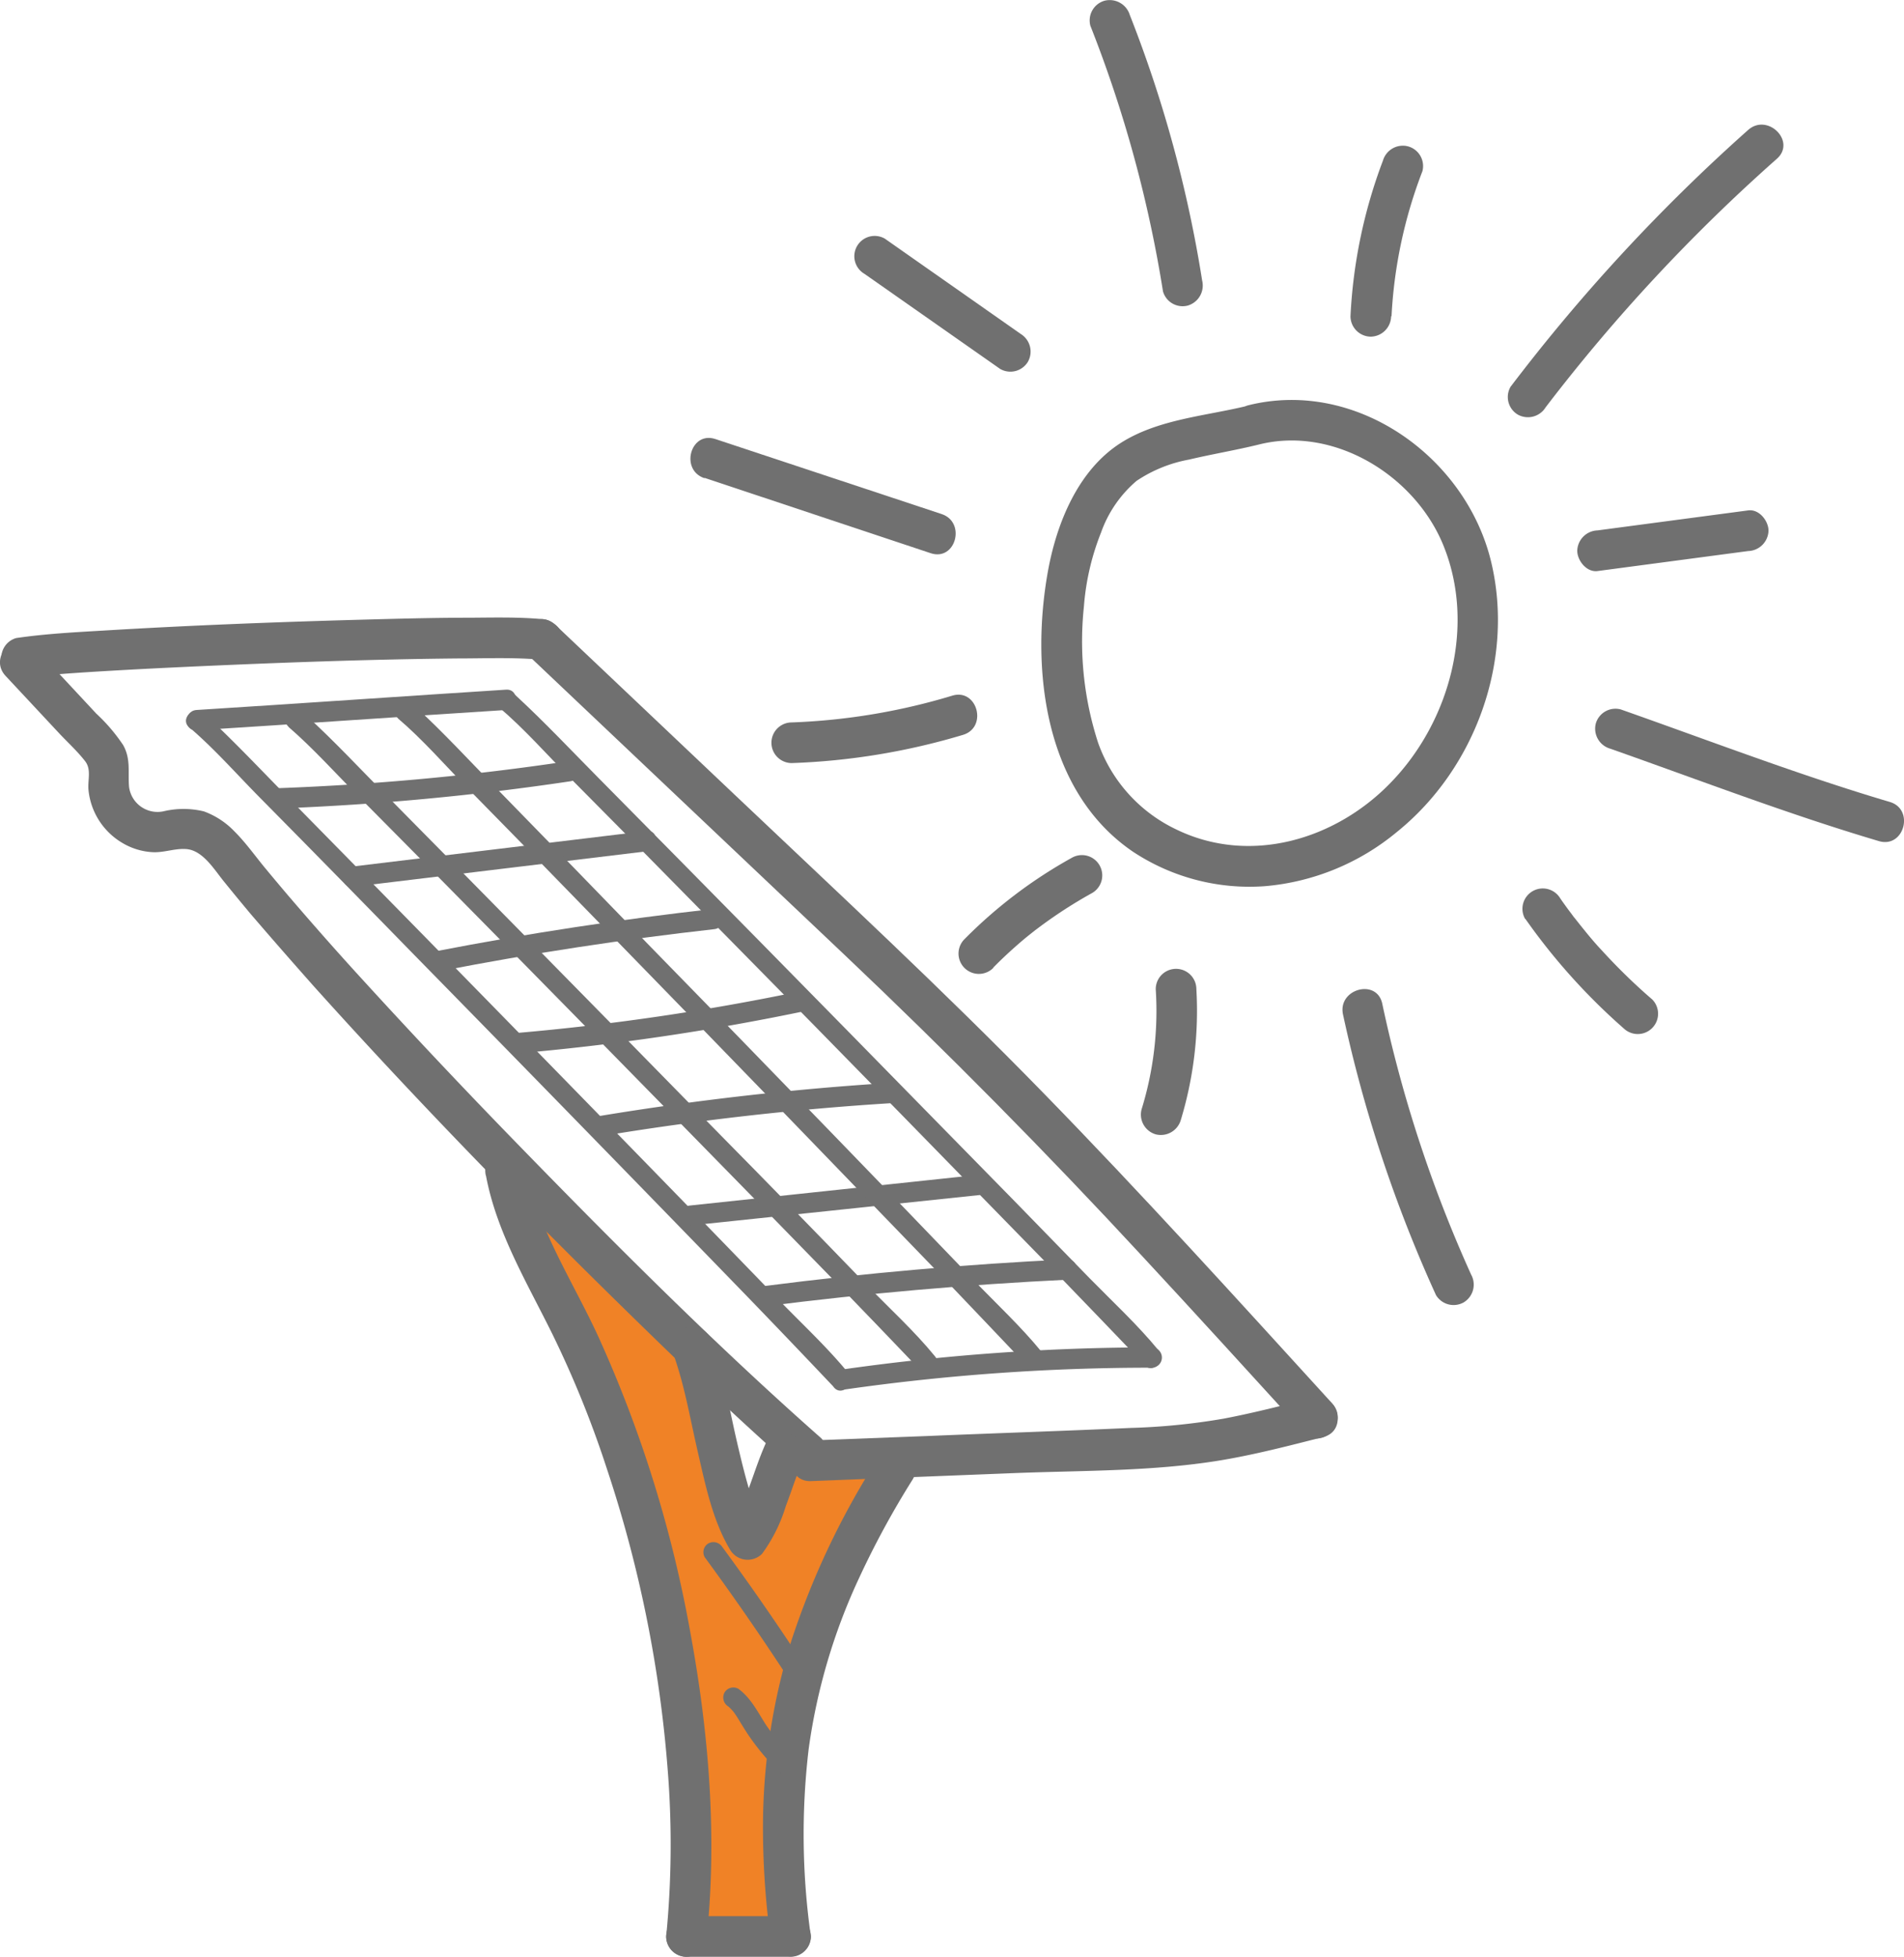<svg id="Laag_1" data-name="Laag 1" xmlns="http://www.w3.org/2000/svg" viewBox="0 0 234.25 240.69"><defs><style>.cls-1{fill:#f08226;}.cls-2{fill:#707070;}</style></defs><polygon class="cls-1" points="62.27 147.61 76.07 177.04 84.81 211.82 86.57 236.43 96.39 236.43 96.89 214.96 104.73 188.21 110.11 179.68 97.26 177.5 91.94 187.55 84.17 164.84 65.03 145.71 62.27 147.61"/><path class="cls-2" d="M.69,83.14l6.6,7.07c1.06,1.13,2.26,2.22,3.2,3.44.76,1,.3,2.26.39,3.45A8.53,8.53,0,0,0,15,103.65a8.1,8.1,0,0,0,3.8,1.17c1.39.07,2.77-.5,4.15-.38,2,.17,3.4,2.5,4.53,3.9s2.18,2.67,3.29,4c2.57,3,5.2,6,7.86,9,12.59,14,25.78,27.55,39.27,40.72,6.4,6.26,12.88,12.46,19.6,18.38a2.55,2.55,0,0,0,3.53,0,2.53,2.53,0,0,0,0-3.54c-13-11.48-25.33-23.82-37.43-36.26-6.56-6.74-13-13.57-19.36-20.54-2.74-3-5.46-6.08-8.12-9.17-1.19-1.38-2.36-2.78-3.52-4.18s-2.37-3.11-3.75-4.48a9.9,9.9,0,0,0-3.77-2.47,10.69,10.69,0,0,0-5,0,3.53,3.53,0,0,1-4.2-3c-.16-1.84.24-3.41-.72-5.14a21.51,21.51,0,0,0-3.31-3.88L4.23,79.6C2,77.25-1.5,80.79.69,83.14Z"/><path class="cls-2" d="M59.79,144.61c1.31,7,5.08,13.21,8.2,19.55a127.1,127.1,0,0,1,6.68,16.52,154.64,154.64,0,0,1,7.49,37.18,116,116,0,0,1-.2,20.33,2.51,2.51,0,0,0,2.5,2.5,2.55,2.55,0,0,0,2.5-2.5c1.28-12.4.25-25-2-37.24a153,153,0,0,0-11.36-36.57c-3.2-6.94-7.59-13.48-9-21.1a2.52,2.52,0,0,0-3.08-1.74,2.55,2.55,0,0,0-1.74,3.07Z"/><path class="cls-2" d="M99.76,238.19a89.38,89.38,0,0,1-.27-23.05,73.18,73.18,0,0,1,6.12-20.86A108.1,108.1,0,0,1,112.27,182c1.7-2.74-2.62-5.25-4.32-2.52a98.22,98.22,0,0,0-10.56,22.25,77.41,77.41,0,0,0-3.52,22.51,101.11,101.11,0,0,0,.89,13.91,2.59,2.59,0,0,0,2.5,2.5,2.51,2.51,0,0,0,2.5-2.5Z"/><path class="cls-2" d="M66.84,81.37c3.22,0,3.23-5,0-5s-3.22,5,0,5Z"/><path class="cls-2" d="M3.33,83.29c.48-.07-.39,0-.26,0l.36,0c.27,0,.54-.07.81-.09l2-.19c1.76-.15,3.53-.27,5.29-.38,4.7-.29,9.41-.52,14.11-.73,10.22-.45,20.45-.81,30.68-.91,3.39,0,6.84-.15,10.23.15a2.52,2.52,0,0,0,2.5-2.5,2.55,2.55,0,0,0-2.5-2.5c-2.88-.25-5.8-.18-8.69-.16-4.78,0-9.56.14-14.33.27-10.27.29-20.53.69-30.78,1.31-3.59.21-7.19.4-10.75.92A2.51,2.51,0,0,0,.25,81.54a2.57,2.57,0,0,0,3.08,1.75Z"/><path class="cls-2" d="M64.78,80.4l39.07,37q19,18,36.68,37.11c6.66,7.17,13.24,14.41,19.84,21.64,2.17,2.38,5.7-1.16,3.53-3.53-11.73-12.86-23.41-25.76-35.57-38.22-12.3-12.62-25.23-24.59-38-36.7l-22-20.84c-2.33-2.22-5.87,1.31-3.53,3.53Z"/><path class="cls-2" d="M99.77,182.18l25.38-1c8.28-.31,16.74-.2,24.93-1.54,4.29-.71,8.51-1.81,12.72-2.88,3.12-.79,1.79-5.61-1.33-4.82-3.63.93-7.26,1.86-10.94,2.56a80.16,80.16,0,0,1-11.46,1.14c-8.37.38-16.75.65-25.12,1l-14.18.54c-3.2.12-3.22,5.12,0,5Z"/><path class="cls-2" d="M153.62,49.88c-5.23,1.3-11.14,1.65-15.79,4.64-5.22,3.36-7.83,9.84-8.9,15.73-2.17,12.06-.44,27.08,10.44,34.5A26,26,0,0,0,155.66,109a29.34,29.34,0,0,0,16.17-6.64c9.68-7.78,14.55-21.18,11.61-33.32-3.12-12.85-16.58-22.47-29.82-19.2-3.12.77-1.8,5.59,1.33,4.82,9.17-2.26,19,3.77,22.55,12.23,4.15,9.93.91,21.88-6.43,29.41-6.78,7-17.29,10.13-26.36,5.72a18.69,18.69,0,0,1-9.62-10.69,40.41,40.41,0,0,1-1.74-16.68,30.87,30.87,0,0,1,2.11-9.14,14.88,14.88,0,0,1,4.37-6.36,17.08,17.08,0,0,1,6.46-2.62c2.87-.68,5.79-1.16,8.66-1.87,3.12-.78,1.8-5.6-1.33-4.82Z"/><path class="cls-2" d="M122.22,119c.89-.91,1.82-1.78,2.77-2.62.5-.44,1-.87,1.51-1.28l.78-.62c.16-.13.21-.17,0,0l.44-.33a56.81,56.81,0,0,1,6.65-4.31,2.5,2.5,0,0,0-2.52-4.32,58.29,58.29,0,0,0-13.19,10,2.5,2.5,0,1,0,3.54,3.54Z"/><path class="cls-2" d="M142.19,121.67a41,41,0,0,1-1.74,14.78,2.53,2.53,0,0,0,1.75,3.08,2.56,2.56,0,0,0,3.07-1.75,46.23,46.23,0,0,0,1.92-16.11,2.5,2.5,0,0,0-5,0Z"/><path class="cls-2" d="M165.23,124.78a169.26,169.26,0,0,0,11.44,34.52,2.53,2.53,0,0,0,3.42.89,2.55,2.55,0,0,0,.9-3.42,162.7,162.7,0,0,1-10.93-33.32c-.68-3.14-5.5-1.81-4.83,1.33Z"/><path class="cls-2" d="M187.65,113a76.08,76.08,0,0,0,12.11,13.49,2.5,2.5,0,0,0,3.53-3.54,71.89,71.89,0,0,1-6.17-6c-1-1.05-1.88-2.14-2.77-3.25l-.64-.81c-.17-.21.17.23-.11-.13l-.27-.37c-.47-.61-.92-1.24-1.36-1.87a2.5,2.5,0,0,0-4.32,2.53Z"/><path class="cls-2" d="M198.08,92.08c11,3.87,21.91,8.07,33.09,11.38,3.09.91,4.41-3.91,1.33-4.82-11.18-3.31-22.1-7.51-33.1-11.38A2.52,2.52,0,0,0,196.33,89a2.56,2.56,0,0,0,1.75,3.08Z"/><path class="cls-2" d="M196.55,70.24l18.53-2.46a2.58,2.58,0,0,0,2.5-2.5c0-1.21-1.15-2.68-2.5-2.5l-18.53,2.46a2.58,2.58,0,0,0-2.5,2.5c0,1.21,1.15,2.68,2.5,2.5Z"/><path class="cls-2" d="M190.16,50.1a215.57,215.57,0,0,1,28.45-30.57c2.41-2.14-1.14-5.67-3.54-3.54a222,222,0,0,0-29.23,31.59,2.52,2.52,0,0,0,.9,3.42,2.56,2.56,0,0,0,3.42-.9Z"/><path class="cls-2" d="M171.2,38.9A57.73,57.73,0,0,1,175,21.06,2.51,2.51,0,0,0,173.22,18a2.55,2.55,0,0,0-3.07,1.74,62.63,62.63,0,0,0-4,19.17,2.52,2.52,0,0,0,2.5,2.5,2.55,2.55,0,0,0,2.5-2.5Z"/><path class="cls-2" d="M134.15,3.17a155.35,155.35,0,0,1,8.93,32.66,2.51,2.51,0,0,0,3.07,1.75,2.57,2.57,0,0,0,1.75-3.08A155.35,155.35,0,0,0,139,1.84,2.59,2.59,0,0,0,135.89.09a2.52,2.52,0,0,0-1.74,3.08Z"/><path class="cls-2" d="M106.35,33.68l16.7,11.7a2.52,2.52,0,0,0,3.42-.89,2.55,2.55,0,0,0-.9-3.42l-16.7-11.71a2.5,2.5,0,1,0-2.52,4.32Z"/><path class="cls-2" d="M86.68,58.78l27.84,9.27c3.06,1,4.37-3.81,1.33-4.82L88,54c-3.06-1-4.37,3.81-1.33,4.82Z"/><path class="cls-2" d="M97.41,93.86a83.19,83.19,0,0,0,21.07-3.47c3.07-.93,1.76-5.76-1.33-4.82a77.81,77.81,0,0,1-19.74,3.29,2.5,2.5,0,0,0,0,5Z"/><path class="cls-2" d="M82.75,166.3c1.45,3.92,2.14,8.14,3.08,12.2s1.82,8.49,4,12.13a2.51,2.51,0,0,0,3.92.5,19.45,19.45,0,0,0,2.92-5.85c.4-1.06.77-2.13,1.15-3.2.18-.47.35-1,.52-1.43l.2-.5c.23-.63-.12.24,0-.14a2.58,2.58,0,0,0-.89-3.42,2.52,2.52,0,0,0-3.42.89c-.82,1.83-1.43,3.74-2.12,5.62-.19.52-.38,1-.58,1.55-.1.28-.21.55-.32.82a3.22,3.22,0,0,1-.13.3c-.18.42-.37.83-.59,1.23-.12.23-.77,1.13-.32.6l3.92.5c-.19-.33-.38-.68-.55-1a5.38,5.38,0,0,1-.36-.85c-.35-.91-.65-1.83-.93-2.76-.65-2.18-1.18-4.4-1.69-6.61-.91-4-1.58-8.06-3-11.88a2.57,2.57,0,0,0-3.08-1.74,2.52,2.52,0,0,0-1.74,3.07Z"/><path class="cls-2" d="M84.46,240.69h12.8a2.5,2.5,0,0,0,0-5H84.46a2.5,2.5,0,1,0,0,5Z"/><path class="cls-2" d="M89.59,209.89l.11.09.23.23a4.06,4.06,0,0,1,.33.37,10.49,10.49,0,0,1,.61.92c.47.76.93,1.53,1.45,2.27a29.63,29.63,0,0,0,3.68,4.3,1.29,1.29,0,0,0,1.77,0,1.27,1.27,0,0,0,0-1.77,26.11,26.11,0,0,1-3.54-4.15c-1-1.55-1.83-3.28-3.38-4.42a1.26,1.26,0,0,0-1.71.45,1.29,1.29,0,0,0,.45,1.71Z"/><path class="cls-2" d="M86.71,191.55q5.78,7.88,11.06,16.07c.87,1.35,3,.1,2.16-1.26q-5.28-8.21-11.06-16.07a1.3,1.3,0,0,0-1.71-.45,1.25,1.25,0,0,0-.45,1.71Z"/><path class="cls-2" d="M23.3,89.47c3.09,2.64,5.85,5.79,8.71,8.68q9.35,9.46,18.65,19,11.12,11.34,22.2,22.71,9.69,9.94,19.35,19.9,5.07,5.25,10.08,10.54a2.28,2.28,0,0,1,.29.33c1,1.24,2.79-.54,1.77-1.77-2.58-3.15-5.66-6-8.48-8.91q-9.25-9.57-18.54-19.09-11.08-11.37-22.2-22.72-9.71-9.91-19.44-19.8c-3.41-3.45-6.73-7-10.3-10.32l-.33-.3c-1.22-1-3,.72-1.76,1.77Z"/><path class="cls-2" d="M61.39,87c3.1,2.63,5.86,5.78,8.72,8.66q9.38,9.44,18.69,18.92Q99.93,125.86,111,137.19q9.7,9.92,19.38,19.84c3.39,3.49,6.74,7,10.1,10.5l.29.33c1,1.25,2.78-.53,1.77-1.76-2.58-3.15-5.67-6-8.5-8.89q-9.26-9.54-18.57-19-11.1-11.34-22.23-22.65-9.73-9.89-19.48-19.74c-3.41-3.44-6.75-7-10.32-10.29-.11-.1-.21-.21-.32-.3-1.22-1-3,.72-1.77,1.77Z"/><path class="cls-2" d="M24.18,89.83c12.7-.8,25.39-1.69,38.09-2.5,1.6-.1,1.61-2.6,0-2.5-12.7.81-25.39,1.7-38.09,2.5-1.6.11-1.61,2.61,0,2.5Z"/><path class="cls-2" d="M103.8,170.93a265.53,265.53,0,0,1,37.9-2.7,1.25,1.25,0,0,0,0-2.5,270.34,270.34,0,0,0-38.56,2.79c-1.59.23-.92,2.64.66,2.41Z"/><path class="cls-2" d="M94.25,160.66q18.44-2.35,37-3.25c1.6-.08,1.61-2.58,0-2.5q-18.57.89-37,3.25c-1.57.2-1.59,2.71,0,2.5Z"/><path class="cls-2" d="M84.81,150.75,120.45,147c1.58-.17,1.6-2.67,0-2.5l-35.64,3.79c-1.58.17-1.6,2.67,0,2.5Z"/><path class="cls-2" d="M74.37,139.68a352.31,352.31,0,0,1,35.48-4c1.6-.09,1.61-2.6,0-2.5a356.44,356.44,0,0,0-36.14,4.1c-1.59.26-.91,2.67.66,2.41Z"/><path class="cls-2" d="M63.67,129.57a299.79,299.79,0,0,0,34.9-5.11c1.57-.32.91-2.73-.67-2.41a294.73,294.73,0,0,1-34.23,5c-1.59.14-1.61,2.64,0,2.5Z"/><path class="cls-2" d="M54.32,119.42q16.67-3.24,33.56-5.13c1.58-.18,1.6-2.68,0-2.5Q70.66,113.71,53.65,117c-1.58.3-.91,2.71.67,2.41Z"/><path class="cls-2" d="M43.41,109.08l36.11-4.36c1.58-.19,1.6-2.7,0-2.5l-36.11,4.36c-1.58.19-1.6,2.69,0,2.5Z"/><path class="cls-2" d="M34.38,99.44A325,325,0,0,0,70.17,96.1c1.59-.23.91-2.64-.66-2.41a318,318,0,0,1-35.13,3.25c-1.6.06-1.61,2.56,0,2.5Z"/><path class="cls-2" d="M35.49,89.41c3,2.59,5.77,5.68,8.59,8.52q9.15,9.21,18.26,18.47,10.92,11.09,21.8,22.2,9.48,9.66,18.93,19.37c3.32,3.42,6.61,6.86,9.91,10.31.1.1.2.21.29.32,1,1.24,2.78-.54,1.76-1.77-2.53-3.1-5.57-5.87-8.36-8.74q-9-9.32-18.14-18.59-10.89-11.12-21.8-22.2-9.5-9.66-19-19.27c-3.35-3.38-6.61-6.89-10.13-10.1-.1-.1-.2-.2-.31-.29-1.22-1-3,.72-1.77,1.77Z"/><path class="cls-2" d="M48.94,88.35c3.05,2.59,5.75,5.71,8.55,8.56q9.12,9.27,18.18,18.6,10.86,11.14,21.7,22.33,9.43,9.74,18.84,19.49c3.3,3.44,6.58,6.92,9.87,10.37.1.1.19.21.28.32,1,1.25,2.78-.53,1.77-1.76-2.54-3.11-5.55-5.9-8.33-8.79q-9-9.37-18.06-18.71Q90.91,127.57,80,116.42,70.59,106.7,61.11,97c-3.33-3.4-6.58-6.94-10.09-10.16-.1-.1-.2-.2-.31-.29-1.22-1-3,.72-1.77,1.77Z"/></svg>